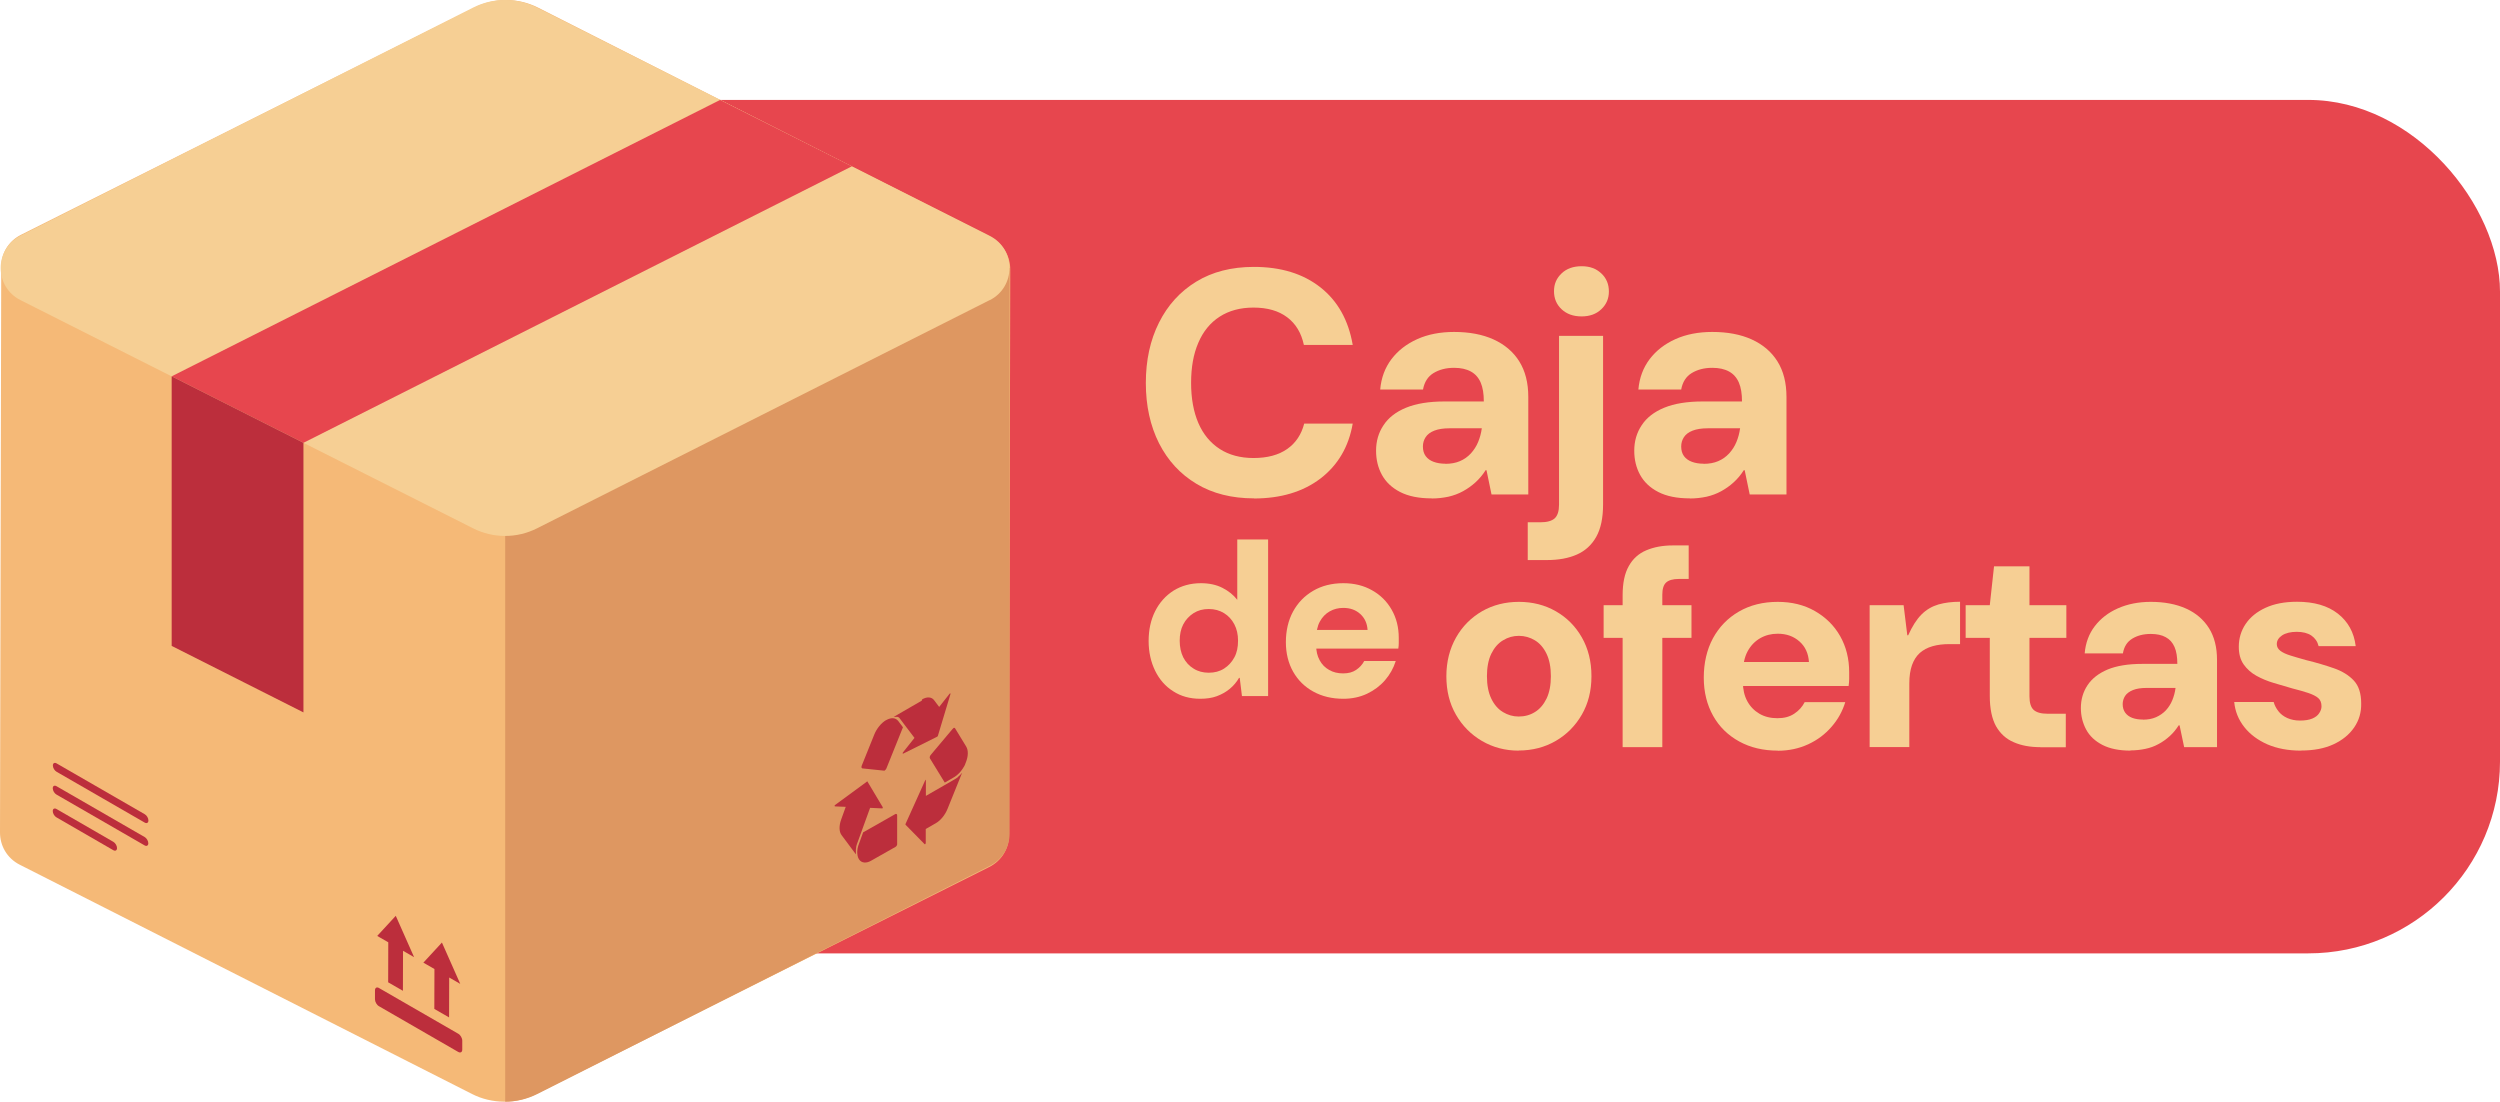 <?xml version="1.0" encoding="UTF-8"?>
<svg id="Capa_2" xmlns="http://www.w3.org/2000/svg" viewBox="0 0 223.68 98.57">
  <defs>
    <style>
      .cls-1 {
        fill: #f5b977;
      }

      .cls-2 {
        fill: #e7464e;
      }

      .cls-3 {
        fill: #f6cf94;
      }

      .cls-4 {
        fill: #bc2e3c;
      }

      .cls-5 {
        isolation: isolate;
      }

      .cls-6 {
        fill: #de9761;
      }
    </style>
  </defs>
  <g id="Capa_1-2" data-name="Capa_1">
    <rect class="cls-2" x="45.79" y="8.94" width="177.89" height="76.36" rx="17.16" ry="17.16"/>
    <g>
      <path class="cls-1" d="M88.62,21.19L48.16.69c-1.8-.91-3.92-.92-5.72-.01L1.89,21c-1.18.59-1.78,1.73-1.78,2.87h0S0,74.49,0,74.49c0,1.14.59,2.28,1.77,2.88l40.46,20.51c.9.46,1.88.68,2.86.69s1.96-.22,2.86-.67l40.55-20.32c1.18-.59,1.78-1.73,1.78-2.87l.11-50.61c0-1.14-.59-2.28-1.77-2.88Z"/>
      <path class="cls-6" d="M90.33,23.98v50.61c0,1.14-.59,2.28-1.77,2.88l-40.5,20.42c-.9.45-1.88.68-2.86.68V23.98h45.13Z"/>
      <path class="cls-3" d="M88.55,26.85l-40.5,20.42c-1.8.91-3.92.91-5.72,0l-15.18-7.65-11.8-5.95L1.83,26.85c-2.36-1.19-2.36-4.57,0-5.76L42.33.68c1.8-.91,3.92-.91,5.72,0l40.5,20.42c2.36,1.19,2.36,4.57,0,5.76Z"/>
      <polygon class="cls-2" points="76.22 14.88 27.15 39.62 15.36 33.67 64.43 8.94 76.22 14.88"/>
      <polygon class="cls-4" points="27.15 39.62 27.15 63.74 15.36 57.79 15.36 33.67 27.15 39.62"/>
      <g>
        <path class="cls-4" d="M33.91,88.4c-.2-.12-.36-.02-.36.21v.8c0,.23.16.51.36.62l7.09,4.09c.2.11.36.02.36-.21v-.8c0-.23-.16-.51-.36-.62l-7.09-4.09Z"/>
        <polygon class="cls-4" points="39.54 84.33 37.88 86.13 38.87 86.7 38.86 90.27 40.18 91.03 40.19 87.46 41.18 88.03 39.54 84.33"/>
        <polygon class="cls-4" points="35.41 81.94 33.75 83.74 34.74 84.31 34.73 87.89 36.05 88.65 36.06 85.07 37.05 85.64 35.41 81.94"/>
      </g>
      <g>
        <path class="cls-4" d="M82.51,62.57c.43-.25.84-.22,1.06.07l.46.61.94-1.19s.02-.02.03-.02c.02,0,.03,0,.03,0,0,0,.03.02.01.06l-1.13,3.75s-.03.05-.05.06l-3.05,1.52s-.04,0-.05-.02c0-.01,0-.04.02-.08l1.04-1.31-.85-1.12-.46-.61s-.02-.02-.02-.03c0,0,0,0,0,0,0,0-.01-.01-.02-.02,0,0,0,0-.01-.01,0,0-.01-.01-.02-.02,0,0,0,0-.01-.01,0,0-.01,0-.02-.01,0,0,0,0-.01-.01,0,0-.01,0-.02-.01,0,0,0,0-.01-.01,0,0-.01,0-.02-.01,0,0,0,0-.01,0,0,0-.01,0-.02-.01,0,0-.01,0-.02,0,0,0-.01,0-.02,0,0,0-.01,0-.02,0,0,0-.01,0-.02,0,0,0-.01,0-.02,0,0,0-.01,0-.02,0,0,0-.01,0-.02,0,0,0-.01,0-.02,0,0,0-.01,0-.02,0,0,0-.01,0-.02,0,0,0-.01,0-.02,0,0,0-.01,0-.02,0,0,0-.01,0-.02,0,0,0-.01,0-.02,0,0,0-.01,0-.02,0,0,0-.01,0-.02,0,0,0-.01,0-.02,0,0,0-.01,0-.02,0l2.51-1.45Z"/>
        <path class="cls-4" d="M77.23,74.47l2.87-1.63c.09-.05.17,0,.17.1v2.55c.01.05,0,.11-.04.17-.03.05-.07.1-.12.12l-2.17,1.23c-.43.25-.84.21-1.06-.09-.04-.06-.08-.13-.11-.21-.04-.11-.06-.24-.07-.39,0-.05,0-.11,0-.17.01-.15.04-.32.09-.48.01-.05.03-.09.05-.14l.39-1.07Z"/>
        <path class="cls-4" d="M77.54,69.89s.04-.01.05,0l1.39,2.33s0,.06,0,.07c0,0-.02.03-.03.04,0,0-.02,0-.03,0l-1.07-.05-1.18,3.25s-.01.04-.02.06c0,.02-.01.04-.02.06,0,0,0,.02,0,.03,0,.01,0,.02-.01.03v.03s-.01.02-.02.02c0,.01,0,.03,0,.04,0,0,0,.01,0,.02,0,.01,0,.03,0,.04,0,.03-.01.04-.01.06,0,.03,0,.04-.01.06,0,0,0,.01,0,.02,0,.01,0,.02,0,.04,0,0,0,.01,0,.02,0,.01,0,.02,0,.03,0,0,0,.01,0,.02,0,.01,0,.02,0,.03,0,0,0,.02,0,.02,0,0,0,.02,0,.03,0,0,0,.02,0,.03,0,0,0,.02,0,.03,0,0,0,.02,0,.03,0,0,0,.02,0,.02,0,.01,0,.02,0,.03,0,0,0,.01,0,.02,0,.01,0,.02,0,.04,0,.02,0,.04,0,.05l-1.29-1.73c-.22-.3-.23-.83-.03-1.38l.41-1.14-.97-.04s-.03-.03-.03-.05c0-.01.01-.05.04-.07l2.9-2.13Z"/>
        <path class="cls-4" d="M79.29,64.43c.21-.12.43-.18.61-.17.19.01.34.1.46.24l.43.57-1.48,3.68c-.03.08-.09.14-.14.18-.03.02-.06.03-.09.02l-1.92-.2s-.07-.03-.08-.08c-.01-.04,0-.1.02-.16l1.12-2.78c.22-.55.63-1.05,1.06-1.3Z"/>
        <path class="cls-4" d="M82.78,69.77s.01,0,.02,0c.01,0,.04,0,.04.04v1.4s2.52-1.45,2.52-1.45c.02-.01.03-.02.05-.03,0,0,.01,0,.02-.01,0,0,.02-.01.03-.02,0,0,.02-.01.03-.02,0,0,.01,0,.02-.01.01,0,.02-.01.03-.02.02-.02.04-.03.05-.03.02-.02.03-.03.05-.03.02-.02.03-.03.04-.04.02-.02.03-.03.04-.04.02-.02.03-.03.04-.04.02-.02.03-.03.04-.04,0,0,.01,0,.02-.01,0,0,.02-.02.03-.03,0,0,.01-.01.02-.02,0,0,.02-.02.02-.02,0,0,.01-.01.02-.02,0,0,.01-.02.02-.02,0,0,.01-.02.02-.02,0,0,.01-.01.02-.02,0,0,.02-.02.02-.03,0,0,.01-.01.02-.02,0,0,.02-.02.03-.03.02-.02.03-.03.04-.04l-1.3,3.22c-.22.55-.63,1.05-1.06,1.29l-.89.51v1.27s-.03.07-.04.08c0,0,0,0-.02.01-.01,0-.03.01-.04,0l-1.71-1.74s-.01-.04,0-.07l1.75-3.88s.03-.04.04-.05Z"/>
        <path class="cls-4" d="M85.3,65.14s.03-.02.05-.02c.04,0,.08,0,.1.04l1,1.64c.2.33.19.87-.04,1.43,0,.02-.02.04-.02.05,0,.02-.02.04-.02.05-.01.02-.02.04-.02.05,0,0,0,.01,0,.02,0,.01-.01.02-.02.03,0,0,0,.02-.01.02,0,0,0,.02-.01.03,0,.01-.01.02-.02.04-.1.18-.2.33-.32.48-.04.05-.09.1-.13.15-.13.13-.26.25-.4.34-.03.02-.05.03-.08.05l-.83.48-1.33-2.17c-.04-.07-.01-.2.07-.3l1.96-2.33s.05-.05.08-.07Z"/>
      </g>
      <g class="cls-5">
        <path class="cls-4" d="M5.05,72.38c-.18-.1-.33-.02-.33.19s.15.46.33.56l5.09,2.94c.18.1.33.02.33-.19s-.15-.46-.33-.56l-5.09-2.94Z"/>
        <path class="cls-4" d="M5.05,70.34c-.18-.1-.33-.02-.33.19s.15.46.33.56l7.89,4.55c.18.1.33.02.33-.19s-.15-.46-.33-.56l-7.89-4.55Z"/>
        <path class="cls-4" d="M5.06,68.3c-.18-.1-.33-.02-.33.19s.15.46.33.56l7.89,4.55c.18.1.33.02.33-.19s-.15-.46-.33-.56l-7.89-4.55Z"/>
      </g>
    </g>
    <g>
      <g>
        <path class="cls-3" d="M112.2,44.59c-1.98,0-3.7-.43-5.15-1.3-1.45-.87-2.56-2.08-3.35-3.63-.78-1.55-1.18-3.35-1.18-5.39s.39-3.84,1.18-5.41c.78-1.56,1.89-2.78,3.33-3.66,1.44-.88,3.16-1.32,5.16-1.32,2.42,0,4.4.61,5.95,1.83,1.55,1.22,2.51,2.94,2.89,5.15h-4.37c-.23-1.07-.72-1.89-1.49-2.47-.77-.58-1.77-.87-3.02-.87-1.17,0-2.18.27-3.02.81-.84.54-1.48,1.32-1.91,2.33-.44,1.01-.65,2.21-.65,3.6s.22,2.59.65,3.59c.43,1,1.07,1.77,1.91,2.32.84.54,1.85.81,3.02.81,1.25,0,2.25-.27,3.02-.81.77-.54,1.27-1.3,1.52-2.27h4.34c-.36,2.08-1.32,3.71-2.88,4.91-1.56,1.19-3.55,1.79-5.97,1.79Z"/>
        <path class="cls-3" d="M128.08,44.59c-1.13,0-2.07-.19-2.81-.57s-1.28-.9-1.63-1.54-.52-1.36-.52-2.15c0-.86.22-1.62.67-2.29.44-.67,1.11-1.19,2.01-1.56.9-.37,2.05-.56,3.44-.56h3.52c0-.69-.09-1.25-.28-1.69-.19-.44-.48-.77-.88-.99s-.9-.33-1.5-.33c-.72,0-1.33.16-1.84.47-.51.31-.82.81-.94,1.47h-3.83c.09-1.05.43-1.95,1.01-2.72.58-.76,1.35-1.36,2.31-1.79.96-.43,2.06-.64,3.29-.64,1.36,0,2.54.22,3.53.67.99.45,1.76,1.1,2.3,1.96.54.86.81,1.92.81,3.18v8.73h-3.29l-.45-2.17h-.08c-.26.42-.57.78-.91,1.09s-.71.57-1.11.79c-.4.22-.83.38-1.3.49-.47.1-.97.16-1.5.16ZM129.32,41.5c.49,0,.93-.08,1.3-.24.38-.16.7-.39.98-.69.27-.3.49-.63.65-1.02.16-.38.27-.79.33-1.23h-2.89c-.55,0-1,.07-1.36.21-.36.14-.62.34-.78.59-.16.25-.24.52-.24.83,0,.34.08.63.25.86.17.23.41.4.71.51.3.11.65.17,1.05.17Z"/>
        <path class="cls-3" d="M136.69,50.11v-3.38h1.13c.6,0,1.03-.12,1.29-.36.25-.24.38-.64.38-1.22v-15.1h3.94v15.08c0,1.2-.2,2.17-.61,2.9-.41.73-.99,1.26-1.74,1.59s-1.64.49-2.67.49h-1.73ZM141.51,28.31c-.74,0-1.33-.21-1.79-.64s-.68-.97-.68-1.62.23-1.16.68-1.59,1.05-.64,1.79-.64,1.3.21,1.76.64.68.97.68,1.62-.23,1.16-.68,1.59-1.04.64-1.76.64Z"/>
        <path class="cls-3" d="M151.18,44.59c-1.13,0-2.07-.19-2.81-.57s-1.28-.9-1.63-1.54-.52-1.36-.52-2.15c0-.86.22-1.62.67-2.29.44-.67,1.11-1.19,2.01-1.56.9-.37,2.05-.56,3.44-.56h3.52c0-.69-.09-1.25-.28-1.69-.19-.44-.48-.77-.88-.99s-.9-.33-1.5-.33c-.72,0-1.33.16-1.84.47-.51.31-.82.81-.94,1.47h-3.83c.09-1.05.43-1.95,1.01-2.72.58-.76,1.35-1.36,2.31-1.79.96-.43,2.06-.64,3.29-.64,1.36,0,2.54.22,3.53.67.99.45,1.76,1.1,2.3,1.96.54.86.81,1.92.81,3.18v8.73h-3.29l-.45-2.17h-.08c-.26.42-.57.78-.91,1.09s-.71.57-1.11.79c-.4.22-.83.38-1.3.49-.47.1-.97.16-1.5.16ZM152.43,41.5c.49,0,.93-.08,1.3-.24.38-.16.7-.39.98-.69.27-.3.49-.63.65-1.02.16-.38.27-.79.33-1.23h-2.89c-.55,0-1,.07-1.36.21-.36.14-.62.34-.78.59-.16.25-.24.52-.24.83,0,.34.08.63.25.86.17.23.41.4.71.51.3.11.65.17,1.05.17Z"/>
      </g>
      <g>
        <path class="cls-3" d="M135.87,67.16c-1.2,0-2.29-.29-3.27-.86-.98-.57-1.76-1.36-2.33-2.35-.58-1-.86-2.15-.86-3.44s.29-2.45.86-3.46c.57-1.01,1.35-1.79,2.33-2.36.98-.56,2.08-.84,3.3-.84s2.32.28,3.3.84c.98.56,1.76,1.34,2.33,2.34.57,1,.86,2.15.86,3.47s-.29,2.45-.86,3.44c-.58,1-1.35,1.78-2.33,2.35-.98.57-2.09.86-3.32.86ZM135.87,64.11c.54,0,1.03-.13,1.46-.4.43-.26.78-.67,1.04-1.2.26-.54.39-1.21.39-2.01s-.13-1.47-.39-2.01c-.26-.54-.61-.94-1.04-1.2-.43-.26-.91-.4-1.43-.4s-.98.13-1.42.4c-.44.26-.79.67-1.05,1.2-.26.54-.39,1.21-.39,2.01s.13,1.47.39,2.01c.26.54.61.94,1.04,1.2s.9.4,1.41.4Z"/>
        <path class="cls-3" d="M143.48,57.07v-2.92h7.86v2.92h-7.86ZM145.18,66.85v-13.59c0-1.09.18-1.96.55-2.61.36-.65.88-1.12,1.56-1.41.68-.29,1.47-.44,2.38-.44h1.42v3h-.89c-.52,0-.9.11-1.13.32-.23.21-.34.58-.34,1.09v13.64h-3.55Z"/>
        <path class="cls-3" d="M159.06,67.16c-1.3,0-2.45-.27-3.45-.82s-1.78-1.31-2.33-2.29-.84-2.12-.84-3.42.27-2.5.82-3.52c.55-1.01,1.32-1.81,2.32-2.39,1-.58,2.16-.87,3.48-.87,1.25,0,2.36.27,3.32.82s1.72,1.29,2.26,2.24c.54.95.81,2.03.81,3.24v.58c0,.21-.02.43-.05.65h-10.43v-2.15h6.88c-.05-.77-.33-1.38-.85-1.84-.52-.46-1.16-.69-1.94-.69-.58,0-1.1.13-1.57.4s-.85.66-1.13,1.18c-.28.52-.42,1.19-.42,2.01v.74c0,.65.13,1.22.39,1.7s.63.86,1.09,1.13,1,.4,1.61.4,1.09-.13,1.5-.4.72-.61.94-1.04h3.63c-.25.82-.66,1.56-1.23,2.21-.57.66-1.26,1.18-2.08,1.56-.82.38-1.73.58-2.73.58Z"/>
        <path class="cls-3" d="M167.28,66.85v-12.7h3.04l.33,2.69h.08c.36-.8.75-1.42,1.19-1.86.44-.44.95-.73,1.52-.9.57-.16,1.22-.24,1.93-.24v3.79h-.96c-.56,0-1.06.06-1.51.19-.45.13-.82.33-1.13.6-.3.27-.54.64-.7,1.09-.16.45-.24,1-.24,1.65v5.68h-3.55Z"/>
        <path class="cls-3" d="M182.55,66.85c-.9,0-1.69-.14-2.37-.44-.69-.29-1.21-.77-1.59-1.43-.37-.67-.56-1.57-.56-2.71v-5.2h-2.16v-2.92h2.16l.38-3.48h3.17v3.48h3.3v2.92h-3.3v5.22c0,.58.12.99.37,1.22s.66.35,1.26.35h1.62v3h-2.28Z"/>
        <path class="cls-3" d="M190.62,67.16c-1.01,0-1.85-.17-2.51-.51-.66-.34-1.15-.8-1.46-1.38-.31-.58-.47-1.22-.47-1.92,0-.77.2-1.45.6-2.05.4-.6,1-1.06,1.8-1.4.8-.33,1.83-.5,3.08-.5h3.15c0-.61-.08-1.12-.25-1.51s-.43-.69-.79-.88c-.36-.2-.8-.29-1.34-.29-.64,0-1.19.14-1.65.42-.46.28-.74.72-.84,1.32h-3.42c.08-.94.38-1.75.9-2.43.52-.68,1.21-1.22,2.07-1.6s1.84-.58,2.94-.58c1.22,0,2.27.2,3.16.6.89.4,1.57.99,2.05,1.75.48.77.72,1.71.72,2.84v7.81h-2.94l-.41-1.95h-.08c-.24.38-.51.7-.81.97-.3.27-.63.51-.99.7-.36.2-.74.34-1.17.43-.42.09-.87.14-1.34.14ZM191.73,64.39c.44,0,.83-.07,1.17-.22s.63-.35.88-.61c.24-.26.44-.57.58-.91.14-.34.24-.71.29-1.1h-2.59c-.49,0-.9.06-1.22.19-.32.13-.55.3-.7.52-.14.22-.22.47-.22.74,0,.31.08.56.23.77.15.2.36.36.63.46.27.1.58.15.94.15Z"/>
        <path class="cls-3" d="M205.86,67.16c-1.13,0-2.13-.19-2.99-.56-.86-.38-1.55-.89-2.07-1.55-.52-.66-.82-1.4-.9-2.24h3.53c.08.29.22.56.42.82s.46.46.79.61c.33.15.71.23,1.15.23s.82-.06,1.1-.18c.28-.12.49-.28.62-.49.14-.21.2-.41.2-.61,0-.32-.1-.57-.3-.74-.2-.17-.5-.32-.89-.45-.39-.13-.85-.26-1.4-.4-.54-.15-1.1-.32-1.67-.49-.58-.17-1.1-.39-1.57-.65-.47-.26-.85-.61-1.14-1.02-.29-.42-.43-.94-.43-1.57,0-.75.2-1.43.61-2.04.41-.61,1-1.09,1.78-1.45s1.72-.54,2.82-.54c1.52,0,2.74.35,3.65,1.06.91.71,1.45,1.68,1.6,2.91h-3.32c-.1-.41-.32-.72-.65-.95-.33-.22-.77-.33-1.31-.33s-.99.11-1.31.32c-.31.21-.47.47-.47.78,0,.24.11.44.32.6s.51.3.9.42c.39.12.85.26,1.4.41.91.22,1.74.47,2.49.73s1.34.63,1.78,1.1c.44.47.66,1.15.66,2.04.02.8-.19,1.52-.63,2.16-.44.64-1.06,1.14-1.86,1.51s-1.76.55-2.88.55Z"/>
      </g>
      <g>
        <path class="cls-3" d="M107.39,62.52c-.92,0-1.73-.22-2.42-.67-.7-.44-1.24-1.06-1.62-1.84s-.58-1.67-.58-2.66.19-1.88.58-2.66c.39-.78.94-1.39,1.64-1.84.71-.44,1.53-.67,2.46-.67.74,0,1.38.14,1.93.42s.99.64,1.32,1.07v-5.4h2.76v14.01h-2.34l-.2-1.63h-.06c-.22.38-.5.71-.84.99s-.72.49-1.15.65-.93.23-1.48.23ZM108.15,60.19c.52,0,.98-.12,1.37-.37.39-.25.69-.58.92-1s.33-.92.33-1.49-.11-1.05-.33-1.47-.53-.76-.92-1c-.39-.24-.84-.37-1.37-.37s-.96.12-1.36.37c-.39.25-.7.58-.92,1-.22.42-.32.91-.32,1.47s.11,1.07.32,1.49c.22.42.52.76.92,1,.39.25.85.37,1.36.37Z"/>
        <path class="cls-3" d="M120.19,62.52c-1.01,0-1.9-.21-2.68-.64-.77-.42-1.38-1.02-1.81-1.78-.43-.76-.65-1.65-.65-2.65s.21-1.94.64-2.73c.43-.79,1.03-1.41,1.8-1.86.77-.45,1.67-.68,2.7-.68.97,0,1.83.21,2.58.64.75.42,1.33,1,1.75,1.74.42.74.63,1.57.63,2.51v.45c0,.17-.01.33-.04.51h-8.09v-1.67h5.34c-.04-.6-.26-1.07-.66-1.43-.4-.36-.9-.54-1.51-.54-.45,0-.85.1-1.22.31-.37.21-.66.51-.88.91-.22.4-.33.92-.33,1.56v.58c0,.5.1.94.31,1.32.2.38.49.67.85.87.36.21.78.31,1.25.31s.85-.1,1.16-.31c.31-.21.56-.47.73-.8h2.82c-.2.64-.52,1.21-.96,1.72-.44.51-.98.91-1.61,1.21-.64.3-1.34.45-2.12.45Z"/>
      </g>
    </g>
  </g>
</svg>